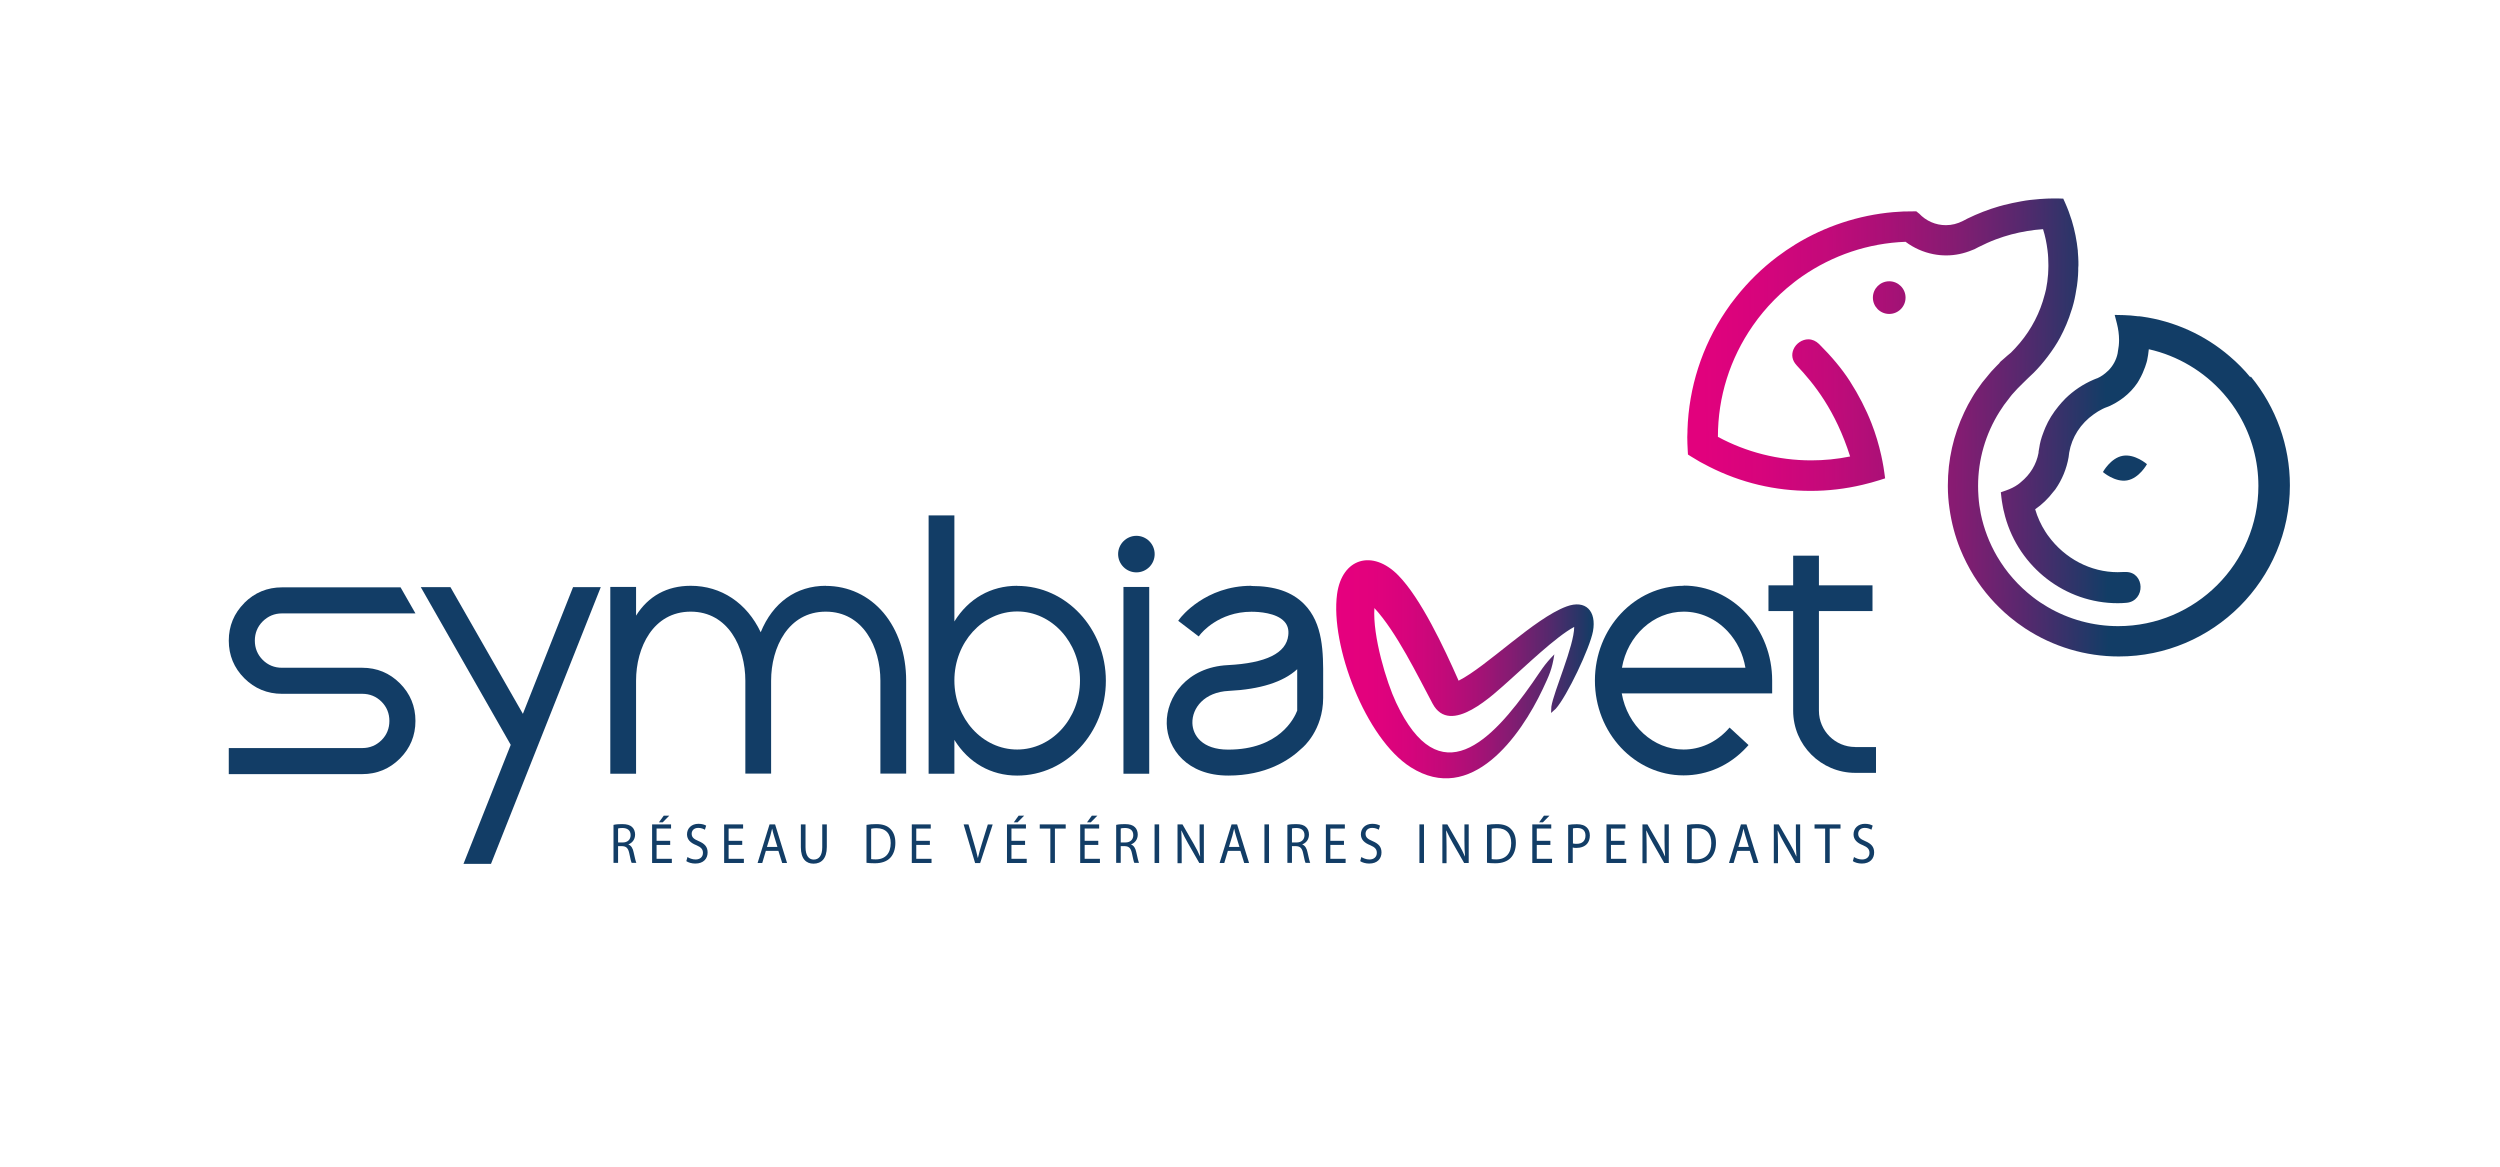 <?xml version="1.0" encoding="UTF-8"?>
<svg id="Calque_1" data-name="Calque 1" xmlns="http://www.w3.org/2000/svg" xmlns:xlink="http://www.w3.org/1999/xlink" viewBox="0 0 257.13 120">
  <defs>
    <style>
      .cls-1 {
        fill: url(#Dégradé_sans_nom_3);
      }

      .cls-1, .cls-2, .cls-3, .cls-4, .cls-5, .cls-6 {
        stroke-width: 0px;
      }

      .cls-2 {
        fill: #123d66;
      }

      .cls-3 {
        fill: url(#Dégradé_sans_nom_4);
      }

      .cls-4 {
        fill: #fff;
      }

      .cls-5 {
        fill: url(#Dégradé_sans_nom_2);
      }

      .cls-6 {
        fill: url(#Dégradé_sans_nom);
        fill-rule: evenodd;
      }
    </style>
    <linearGradient id="Dégradé_sans_nom" data-name="Dégradé sans nom" x1="137.43" y1="740.57" x2="163.91" y2="740.57" gradientTransform="translate(0 -671.73)" gradientUnits="userSpaceOnUse">
      <stop offset="0" stop-color="#e6007e"/>
      <stop offset=".14" stop-color="#e2017d"/>
      <stop offset=".28" stop-color="#d6047c"/>
      <stop offset=".42" stop-color="#c20a79"/>
      <stop offset=".55" stop-color="#a71176"/>
      <stop offset=".68" stop-color="#841c72"/>
      <stop offset=".82" stop-color="#58286d"/>
      <stop offset=".95" stop-color="#263667"/>
      <stop offset="1" stop-color="#113d65"/>
    </linearGradient>
    <linearGradient id="Dégradé_sans_nom_2" data-name="Dégradé sans nom 2" x1="167.74" y1="716.31" x2="216.61" y2="715.72" gradientTransform="translate(0 -671.73)" gradientUnits="userSpaceOnUse">
      <stop offset="0" stop-color="#e6007e"/>
      <stop offset=".14" stop-color="#e2017d"/>
      <stop offset=".28" stop-color="#d6047c"/>
      <stop offset=".42" stop-color="#c20a7a"/>
      <stop offset=".55" stop-color="#a71176"/>
      <stop offset=".69" stop-color="#841c72"/>
      <stop offset=".82" stop-color="#58286e"/>
      <stop offset=".95" stop-color="#263768"/>
      <stop offset="1" stop-color="#123d66"/>
    </linearGradient>
    <linearGradient id="Dégradé_sans_nom_3" data-name="Dégradé sans nom 3" x1="167.58" y1="702.66" x2="216.44" y2="702.08" gradientTransform="translate(0 -671.73)" gradientUnits="userSpaceOnUse">
      <stop offset="0" stop-color="#e6007e"/>
      <stop offset=".14" stop-color="#e2017d"/>
      <stop offset=".28" stop-color="#d6047c"/>
      <stop offset=".42" stop-color="#c20a7a"/>
      <stop offset=".55" stop-color="#a71176"/>
      <stop offset=".69" stop-color="#841c72"/>
      <stop offset=".82" stop-color="#58286e"/>
      <stop offset=".95" stop-color="#263768"/>
      <stop offset="1" stop-color="#123d66"/>
    </linearGradient>
    <linearGradient id="Dégradé_sans_nom_4" data-name="Dégradé sans nom 4" x1="167.79" y1="720.48" x2="216.66" y2="719.9" gradientTransform="translate(0 -671.73)" gradientUnits="userSpaceOnUse">
      <stop offset="0" stop-color="#e6007e"/>
      <stop offset=".14" stop-color="#e2017d"/>
      <stop offset=".28" stop-color="#d6047c"/>
      <stop offset=".42" stop-color="#c20a7a"/>
      <stop offset=".55" stop-color="#a71176"/>
      <stop offset=".69" stop-color="#841c72"/>
      <stop offset=".82" stop-color="#58286e"/>
      <stop offset=".95" stop-color="#263768"/>
      <stop offset="1" stop-color="#123d66"/>
    </linearGradient>
  </defs>
  <rect class="cls-4" width="257.13" height="120"/>
  <g>
    <path class="cls-6" d="m159.87,67.29c-.24,1.56-.53,2.16-1.19,3.57-2.31,4.91-7.38,11.97-13.57,8.06-4.65-2.93-8.3-12.53-7.59-17.81.5-3.7,3.64-4.64,6.29-1.94,2.32,2.36,4.7,7.41,6.21,10.84,2.89-1.45,7.79-6.41,11.09-7.63,1.99-.74,3.11.48,2.73,2.55-.32,1.73-2.68,6.69-3.83,7.97l-.48.43.03-.65c.26-1.62,2.34-6.23,2.35-8.2-1.86.98-5.17,4.18-6.65,5.48-1.63,1.44-6.1,5.83-7.92,2.4-1.57-2.94-3.71-7.36-5.98-9.82-.19,2.88,1.24,7.62,2.23,9.72,4.48,9.54,9.84,3.95,14.02-2.02.86-1.23,1.18-1.85,2.27-2.95h-.01Zm1.98-3.25v-.02.02h0Zm-20.28-2.7s.04-.05.05-.07c-.03.04-.04.04-.05.07h0Z"/>
    <g>
      <path class="cls-5" d="m231.46,38.81c-.63-.77-1.35-1.5-2.14-2.17-2.56-2.2-5.69-3.61-9.03-4.08-.09-.01-.17-.02-.25-.03h-.13c-.54-.07-1.03-.11-1.49-.12l-.92-.02.23.89c.14.56.22,1.12.22,1.7,0,.38-.04.77-.13,1.24l-.02.14c-.14.66-.47,1.27-.96,1.76l-.05.04c-.33.32-.7.58-1.07.74l-.12.04c-.09.03-.18.07-.27.11-1.07.46-2.05,1.11-2.9,1.94-.09.09-.18.19-.27.29l-.09.09c-.11.12-.21.24-.34.4-.57.69-1.03,1.43-1.36,2.2-.1.23-.19.48-.3.78l-.06.17c-.09.27-.16.53-.21.79l-.04.24c-.02.11-.04.21-.06.34,0,.06-.02.11-.03.19v.09c-.22,1.19-.85,2.23-1.82,3.02l-.14.12s-.11.08-.16.12c-.35.25-.76.45-1.24.62l-.52.18.06.55c.02.24.07.48.11.73.01.07.03.14.04.22l.02.11c.02.14.06.27.09.39.04.17.08.33.12.49,1.44,5.25,6.2,8.92,11.58,8.92.29,0,.58-.01.89-.04.99-.08,1.49-.9,1.46-1.67-.02-.71-.5-1.49-1.49-1.5h-.05c-.06,0-.13,0-.19,0-.2.01-.4.02-.62.02-2.77,0-5.44-1.39-7.14-3.73l-.09-.12c-.05-.07-.09-.14-.14-.21l-.06-.09c-.47-.73-.82-1.5-1.06-2.32.71-.49,1.34-1.1,1.87-1.8l.06-.07c.04-.06.09-.11.14-.17.7-1,1.16-2.12,1.37-3.32.02-.17.05-.34.06-.47.27-1.58,1.17-2.99,2.54-3.95.14-.1.27-.19.42-.28.04-.02.18-.1.18-.1.21-.12.4-.22.55-.28l.06-.02c.11-.04.23-.08.34-.13.47-.21.93-.47,1.41-.83.04-.02.07-.05.11-.08.55-.43,1.03-.94,1.4-1.49.05-.07.09-.14.14-.23l.05-.09c.55-.94.8-1.93.81-1.98.08-.37.14-.76.18-1.17,2.95.66,5.67,2.27,7.68,4.56.61.69,1.16,1.45,1.62,2.24,1.29,2.2,1.97,4.71,1.97,7.26,0,7.95-6.47,14.42-14.42,14.42-2.55,0-5.07-.68-7.28-1.98-.51-.3-1.01-.63-1.47-.99-.75-.58-1.45-1.23-2.08-1.95-.62-.7-1.16-1.46-1.63-2.26-.8-1.37-1.35-2.83-1.67-4.36-.11-.57-.2-1.17-.24-1.79-.03-.42-.04-.76-.04-1.09,0-2.7.76-5.34,2.21-7.64.29-.47.62-.93.98-1.37l.12-.16c.05-.06.09-.12.15-.19l.06-.07c.35-.4.71-.78,1.09-1.14l.53-.52c.19-.17.38-.35.58-.55.48-.48.94-1.01,1.42-1.64.53-.7.95-1.34,1.29-1.97.47-.88.88-1.83,1.18-2.83l.04-.11c.02-.06.04-.13.06-.2.16-.53.29-1.12.39-1.79l.03-.17c.01-.07.03-.16.04-.23.05-.38.09-.74.11-1.09.01-.15.01-.3.02-.45v-.29c.01-.1.02-.19.02-.29,0-.27,0-.54-.02-.81-.01-.2-.02-.39-.04-.58v-.09c-.11-1.07-.32-2.12-.62-3.11-.19-.61-.42-1.24-.7-1.86l-.18-.4-.59-.02h-.4c-.42,0-.85.02-1.42.06-.65.05-1.3.12-1.93.24-.62.11-1.21.24-1.77.38-.11.03-.22.06-.36.1l-.09.02c-1.14.33-2.25.76-3.31,1.28,0,0-.32.16-.36.19l-.1.05c-.55.28-1.13.43-1.74.43-1.06,0-2.04-.43-2.77-1.21h-.01s-.26-.21-.26-.21h-.34c-.65-.01-1.32.02-2.04.08-3.55.31-7.03,1.46-10.05,3.31-.65.4-1.28.83-1.89,1.29-1.56,1.18-2.98,2.57-4.2,4.11-.42.52-.78,1.01-1.1,1.5-2.43,3.61-3.78,7.83-3.92,12.19v.18c-.01.19-.02.37-.02.55,0,.44.02.9.05,1.45l.02.35.3.19c.61.39,1.25.75,1.9,1.07,3.26,1.65,6.77,2.48,10.42,2.48,1.79,0,3.59-.21,5.35-.63.61-.14,1.2-.31,1.75-.48l.56-.18-.08-.58c-.03-.21-.06-.4-.09-.6-.07-.39-.14-.79-.23-1.18-.25-1.12-.58-2.23-1-3.3-.57-1.46-1.32-2.92-2.23-4.34-.81-1.26-1.88-2.54-3.17-3.82-.32-.31-.7-.48-1.1-.48-.63,0-1.26.42-1.52,1.02-.25.57-.14,1.16.3,1.63l.03.04c1.76,1.86,3.98,4.6,5.49,9.36-1.32.27-2.67.4-4.01.4-3.36,0-6.67-.84-9.59-2.42,0-4.11,1.24-8.05,3.59-11.43.34-.49.69-.95,1.04-1.37.73-.88,1.56-1.72,2.46-2.49.51-.43,1.04-.85,1.58-1.22,3.14-2.17,6.81-3.41,10.63-3.55.84.63,1.82,1.07,2.85,1.27.45.09.89.13,1.34.13.91,0,1.81-.19,2.67-.55l.23-.09s.4-.21.4-.21c.6-.3,1.21-.58,1.8-.8.52-.19,1.05-.37,1.59-.51.53-.14,1.09-.26,1.64-.35.53-.09,1.07-.15,1.62-.19.22.7.37,1.43.46,2.17.04.3.06.55.07.79.01.24.02.48.02.72v.14c0,.12,0,.23-.01.35,0,.16-.02.31-.02.46-.04.53-.11,1.06-.21,1.55-.03.15-.07.3-.11.45l-.04.14c-.46,1.8-1.34,3.5-2.54,4.93-.34.4-.66.75-.93,1.01-.24.19-.47.39-.69.59l-.37.32-.11.13-.02.04c-.09.09-.19.18-.27.27-.19.19-.37.39-.55.58-.09.1-.17.21-.25.3l-.27.33c-.14.17-.29.34-.42.51-.19.25-.38.52-.59.83-.16.23-.3.46-.44.7-.29.48-.57,1-.81,1.52-1.12,2.37-1.69,4.9-1.69,7.52v.13c0,.75.06,1.52.17,2.27.2,1.43.57,2.83,1.11,4.17.39.95.86,1.88,1.4,2.75,1.01,1.61,2.26,3.03,3.7,4.23.48.4,1.02.8,1.58,1.17,2.87,1.88,6.2,2.88,9.62,2.88,9.71,0,17.6-7.89,17.6-17.6,0-4.07-1.42-8.03-4.01-11.18h-.04s0,0,0,0Z"/>
      <circle class="cls-1" cx="194.31" cy="30.61" r="1.68"/>
      <path class="cls-3" d="m220.82,47.74s-.79,1.45-2.04,1.67-2.49-.86-2.49-.86c0,0,.79-1.45,2.04-1.67s2.49.86,2.49.86Z"/>
    </g>
    <g>
      <polygon class="cls-2" points="53.78 73.42 46.33 60.39 43.28 60.39 52.53 76.61 47.67 88.85 50.5 88.85 61.79 60.39 58.94 60.39 53.78 73.42"/>
      <path class="cls-2" d="m84.94,60.25c-3.06,0-5.46,1.73-6.7,4.78-1.42-3.01-4.06-4.78-7.2-4.78-2.44,0-4.36,1.06-5.62,3.07v-2.95h-2.65v19.21h2.65v-9.57c0-3.42,1.76-7.1,5.62-7.1s5.62,3.68,5.62,7.1v9.56h2.65v-9.56c0-3.42,1.76-7.1,5.62-7.1s5.62,3.68,5.62,7.1v9.56h2.65v-9.56c0-2.72-.83-5.19-2.32-6.97-1.51-1.79-3.62-2.78-5.95-2.78h0Z"/>
      <path class="cls-2" d="m104.62,60.25c-2.71,0-5.01,1.32-6.46,3.67v-10.91h-2.65v26.57h2.65v-3.48c1.45,2.34,3.75,3.67,6.46,3.67,5.03,0,9.12-4.37,9.12-9.75s-4.09-9.76-9.12-9.76h0Zm0,16.84c-3.57,0-6.46-3.18-6.46-7.1s2.9-7.1,6.46-7.1,6.46,3.18,6.46,7.1-2.9,7.1-6.46,7.1Z"/>
      <rect class="cls-2" x="115.55" y="60.37" width="2.65" height="19.21"/>
      <path class="cls-2" d="m173.16,60.25c-5.03,0-9.12,4.37-9.12,9.75s4.09,9.75,9.12,9.75c2.45,0,4.76-1.03,6.48-2.9l.2-.22-1.95-1.8-.2.22c-1.22,1.32-2.83,2.04-4.54,2.04-3.1,0-5.77-2.45-6.35-5.77h15.47v-1.33c0-2.58-.94-5.02-2.63-6.86-1.73-1.86-4.03-2.9-6.48-2.9h0s0,.01,0,.01Zm-6.34,8.43c.57-3.31,3.25-5.77,6.35-5.77,1.71,0,3.32.73,4.54,2.04.95,1.03,1.57,2.31,1.81,3.73h-12.7Z"/>
      <path class="cls-2" d="m190.81,76.83c-2.06,0-3.73-1.67-3.73-3.73v-10.25h5.51v-2.65h-5.51v-3.05h-2.65v3.05h-2.54v2.65h2.54v10.25c0,3.52,2.86,6.39,6.39,6.39h2.13v-2.65h-2.13Z"/>
      <path class="cls-2" d="m128.7,60.25c-4.72,0-7.24,3.22-7.34,3.36l-.18.24,2.11,1.61.18-.23c.07-.09,1.86-2.31,5.24-2.31.75,0,2.56.1,3.39,1.01.34.37.47.84.4,1.42-.2,1.83-2.29,2.86-6.23,3.06-4.16.21-6.34,3.26-6.27,6.03.06,2.57,2.08,5.33,6.33,5.33,3.86,0,6.26-1.55,7.59-2.83.09-.07,2.16-1.82,2.17-5.16v-1.97c.01-2.67.02-5.69-1.97-7.69-1.24-1.25-3.01-1.85-5.41-1.85h0s0-.01,0-.01Zm-2.38,16.85c-2.67,0-3.65-1.47-3.68-2.73-.04-1.55,1.23-3.19,3.74-3.31,3.24-.16,5.6-.91,7.04-2.23v4.26c-.3.78-1.85,4.01-7.1,4.01h0Zm7.39-7.31h0Z"/>
      <path class="cls-2" d="m116.88,55.11c-1.03,0-1.88.85-1.88,1.88s.84,1.88,1.88,1.88,1.88-.84,1.88-1.88-.85-1.88-1.88-1.88Z"/>
      <path class="cls-2" d="m25.13,62.02c-1.06,1.06-1.6,2.36-1.6,3.87s.54,2.81,1.6,3.87c1.06,1.06,2.37,1.6,3.87,1.6h8.26c.77,0,1.44.27,1.98.81.54.54.81,1.21.81,1.98s-.27,1.44-.81,1.98c-.55.54-1.21.81-1.98.81h-13.73v2.68h13.73c1.5,0,2.81-.54,3.87-1.6s1.6-2.36,1.6-3.87-.54-2.81-1.6-3.87c-1.06-1.06-2.36-1.6-3.87-1.6h-8.26c-.77,0-1.44-.27-1.98-.81-.54-.54-.81-1.21-.81-1.98s.27-1.44.81-1.98c.55-.54,1.21-.82,1.98-.82h13.73l-1.53-2.68h-12.2c-1.5,0-2.81.54-3.87,1.6h0Z"/>
    </g>
    <g>
      <path class="cls-2" d="m63.1,84.84c.24-.06.57-.08.89-.08.5,0,.82.1,1.04.32.18.17.29.45.29.75,0,.52-.3.87-.68,1.01v.02c.28.11.45.39.53.8.12.55.21.94.28,1.09h-.48c-.06-.11-.14-.45-.24-.95-.11-.55-.3-.75-.72-.77h-.44v1.72h-.47v-3.92h0Zm.47,1.81h.48c.5,0,.81-.3.81-.75,0-.51-.34-.73-.83-.74-.22,0-.39.02-.46.05v1.45h0Z"/>
      <path class="cls-2" d="m68.93,86.9h-1.4v1.43h1.57v.43h-2.03v-3.97h1.95v.43h-1.49v1.26h1.4v.42h0Zm-.09-3.01l-.68.69h-.39l.5-.69h.57Z"/>
      <path class="cls-2" d="m70.7,88.14c.21.14.52.26.84.26.48,0,.76-.28.76-.68,0-.37-.19-.58-.68-.79-.59-.23-.96-.57-.96-1.12,0-.62.47-1.08,1.17-1.08.37,0,.64.09.8.19l-.13.42c-.12-.07-.36-.19-.68-.19-.49,0-.68.32-.68.6,0,.37.22.55.72.76.61.26.92.58.92,1.17,0,.62-.41,1.14-1.27,1.14-.35,0-.73-.11-.92-.25,0,0,.12-.43.12-.43Z"/>
      <path class="cls-2" d="m76.34,86.9h-1.4v1.43h1.57v.43h-2.03v-3.97h1.95v.43h-1.49v1.26h1.4v.42h0Z"/>
      <path class="cls-2" d="m78.77,87.51l-.37,1.25h-.48l1.23-3.97h.57l1.23,3.97h-.5l-.39-1.25h-1.29Zm1.19-.4l-.35-1.14c-.08-.26-.14-.5-.19-.73h-.01c-.06.24-.11.48-.18.72l-.35,1.15s1.09,0,1.09,0Z"/>
      <path class="cls-2" d="m82.85,84.79v2.35c0,.89.36,1.27.84,1.27.53,0,.88-.39.88-1.27v-2.35h.47v2.32c0,1.22-.58,1.72-1.37,1.72-.74,0-1.3-.47-1.3-1.7v-2.34h.48,0Z"/>
      <path class="cls-2" d="m89.13,84.84c.29-.05.62-.08.99-.08.67,0,1.15.17,1.46.5.32.32.51.78.51,1.42s-.18,1.18-.52,1.54c-.34.37-.89.57-1.6.57-.33,0-.61-.02-.85-.05v-3.91h0Zm.47,3.52c.12.02.29.03.47.03.99,0,1.54-.62,1.54-1.68,0-.94-.48-1.53-1.46-1.53-.24,0-.42.02-.55.06v3.13h0Z"/>
      <path class="cls-2" d="m95.64,86.9h-1.4v1.43h1.57v.43h-2.03v-3.97h1.95v.43h-1.49v1.26h1.4v.42h0Z"/>
      <path class="cls-2" d="m100.29,88.76l-1.18-3.97h.5l.57,1.96c.16.53.29,1.02.39,1.49h.01c.1-.46.25-.96.41-1.48l.61-1.96h.5l-1.29,3.97h-.51Z"/>
      <path class="cls-2" d="m105.43,86.9h-1.4v1.43h1.57v.43h-2.03v-3.97h1.95v.43h-1.49v1.26h1.4v.42h0Zm-.09-3.01l-.68.69h-.39l.5-.69h.57Z"/>
      <path class="cls-2" d="m108.04,85.22h-1.1v-.43h2.67v.43h-1.11v3.54h-.47v-3.54h0Z"/>
      <path class="cls-2" d="m112.96,86.9h-1.4v1.43h1.57v.43h-2.03v-3.97h1.95v.43h-1.49v1.26h1.4v.42h0Zm-.09-3.01l-.68.69h-.39l.5-.69h.57Z"/>
      <path class="cls-2" d="m114.8,84.84c.24-.06.57-.08.89-.08.5,0,.82.1,1.04.32.18.17.29.45.29.75,0,.52-.3.87-.68,1.01v.02c.28.11.45.39.53.8.12.55.21.94.28,1.09h-.48c-.06-.11-.14-.45-.24-.95-.11-.55-.3-.75-.72-.77h-.44v1.72h-.47v-3.92h0Zm.47,1.81h.48c.5,0,.81-.3.81-.75,0-.51-.34-.73-.83-.74-.22,0-.39.02-.46.05v1.45h0Z"/>
      <path class="cls-2" d="m119.22,84.79v3.97h-.47v-3.97h.47Z"/>
      <path class="cls-2" d="m121.11,88.76v-3.97h.51l1.16,2.01c.27.47.48.88.65,1.29h.01c-.04-.53-.06-1.02-.06-1.64v-1.66h.44v3.97h-.47l-1.15-2.01c-.25-.44-.49-.89-.68-1.32h-.02c.02.51.04.98.04,1.65v1.7h-.43Z"/>
      <path class="cls-2" d="m126.29,87.51l-.37,1.25h-.48l1.23-3.97h.57l1.23,3.97h-.5l-.39-1.25h-1.29,0Zm1.19-.4l-.35-1.14c-.08-.26-.14-.5-.19-.73h-.01c-.06.24-.11.48-.18.72l-.35,1.15h1.09Z"/>
      <path class="cls-2" d="m130.52,84.79v3.97h-.47v-3.97h.47Z"/>
      <path class="cls-2" d="m132.41,84.84c.24-.06.57-.08.89-.08.5,0,.82.1,1.04.32.18.17.29.45.29.75,0,.52-.3.87-.68,1.01v.02c.28.11.45.39.53.8.12.55.21.94.28,1.09h-.48c-.06-.11-.14-.45-.24-.95-.11-.55-.3-.75-.72-.77h-.44v1.72h-.47v-3.92h0Zm.47,1.81h.48c.5,0,.81-.3.81-.75,0-.51-.34-.73-.83-.74-.22,0-.39.02-.46.05v1.45h0Z"/>
      <path class="cls-2" d="m138.23,86.9h-1.4v1.43h1.57v.43h-2.03v-3.97h1.95v.43h-1.49v1.26h1.4v.42h0Z"/>
      <path class="cls-2" d="m140.01,88.14c.21.14.52.26.84.26.48,0,.76-.28.76-.68,0-.37-.19-.58-.68-.79-.59-.23-.96-.57-.96-1.12,0-.62.47-1.08,1.17-1.08.37,0,.64.09.8.19l-.13.42c-.12-.07-.36-.19-.68-.19-.49,0-.68.32-.68.6,0,.37.22.55.72.76.61.26.92.58.92,1.17,0,.62-.41,1.14-1.27,1.14-.35,0-.73-.11-.92-.25,0,0,.12-.43.12-.43Z"/>
      <path class="cls-2" d="m146.46,84.79v3.97h-.47v-3.97h.47Z"/>
      <path class="cls-2" d="m148.35,88.76v-3.97h.51l1.16,2.01c.27.47.48.88.65,1.29h.01c-.04-.53-.06-1.02-.06-1.64v-1.66h.44v3.97h-.47l-1.15-2.01c-.25-.44-.49-.89-.68-1.32h-.02c.02.51.04.98.04,1.65v1.7h-.43Z"/>
      <path class="cls-2" d="m152.95,84.84c.29-.05.62-.08.99-.08.67,0,1.15.17,1.46.5.32.32.51.78.51,1.42s-.18,1.18-.52,1.54c-.34.37-.89.57-1.6.57-.33,0-.61-.02-.85-.05v-3.91h0Zm.47,3.52c.12.02.29.03.47.03.99,0,1.54-.62,1.54-1.68,0-.94-.48-1.53-1.46-1.53-.24,0-.42.02-.55.06v3.13h0Z"/>
      <path class="cls-2" d="m159.46,86.9h-1.4v1.43h1.57v.43h-2.03v-3.97h1.95v.43h-1.49v1.26h1.4v.42h0Zm-.09-3.01l-.68.69h-.39l.5-.69h.57Z"/>
      <path class="cls-2" d="m161.3,84.84c.22-.04.52-.07.89-.07.46,0,.8.12,1.01.33.2.19.32.48.32.83s-.1.64-.28.85c-.25.29-.65.43-1.11.43-.14,0-.27,0-.37-.04v1.59h-.47v-3.92h0Zm.47,1.91c.1.03.23.04.39.04.57,0,.91-.3.91-.85s-.34-.78-.85-.78c-.21,0-.36.02-.44.04v1.54Z"/>
      <path class="cls-2" d="m167.09,86.9h-1.4v1.43h1.57v.43h-2.03v-3.97h1.95v.43h-1.49v1.26h1.4v.42h0Z"/>
      <path class="cls-2" d="m168.93,88.76v-3.97h.51l1.16,2.01c.27.47.48.88.65,1.29h.01c-.04-.53-.06-1.02-.06-1.64v-1.66h.44v3.97h-.47l-1.15-2.01c-.25-.44-.49-.89-.68-1.32h-.02c.02.51.04.98.04,1.65v1.7h-.43Z"/>
      <path class="cls-2" d="m173.53,84.84c.29-.05.62-.08.99-.08.67,0,1.15.17,1.46.5.32.32.51.78.51,1.42s-.18,1.18-.52,1.54c-.34.37-.89.57-1.6.57-.33,0-.61-.02-.85-.05v-3.91h0Zm.47,3.52c.12.02.29.03.47.03.99,0,1.54-.62,1.54-1.68,0-.94-.48-1.53-1.46-1.53-.24,0-.42.02-.55.06v3.13h0Z"/>
      <path class="cls-2" d="m178.68,87.51l-.37,1.25h-.48l1.23-3.97h.57l1.23,3.97h-.5l-.39-1.25h-1.29Zm1.19-.4l-.35-1.14c-.08-.26-.14-.5-.19-.73h-.01c-.06.24-.11.48-.18.72l-.35,1.15s1.09,0,1.09,0Z"/>
      <path class="cls-2" d="m182.44,88.76v-3.97h.51l1.16,2.01c.27.47.48.88.65,1.29h.01c-.04-.53-.06-1.02-.06-1.64v-1.66h.44v3.97h-.47l-1.15-2.01c-.25-.44-.49-.89-.68-1.32h-.02c.02.51.04.98.04,1.65v1.7h-.43,0Z"/>
      <path class="cls-2" d="m187.73,85.22h-1.1v-.43h2.67v.43h-1.11v3.54h-.47v-3.54h0Z"/>
      <path class="cls-2" d="m190.68,88.14c.21.14.52.26.84.26.48,0,.76-.28.76-.68,0-.37-.19-.58-.68-.79-.59-.23-.96-.57-.96-1.12,0-.62.47-1.08,1.17-1.08.37,0,.64.09.8.19l-.13.42c-.12-.07-.36-.19-.68-.19-.49,0-.68.32-.68.6,0,.37.22.55.72.76.61.26.92.58.92,1.17,0,.62-.41,1.14-1.27,1.14-.35,0-.73-.11-.92-.25,0,0,.12-.43.12-.43Z"/>
    </g>
  </g>
</svg>